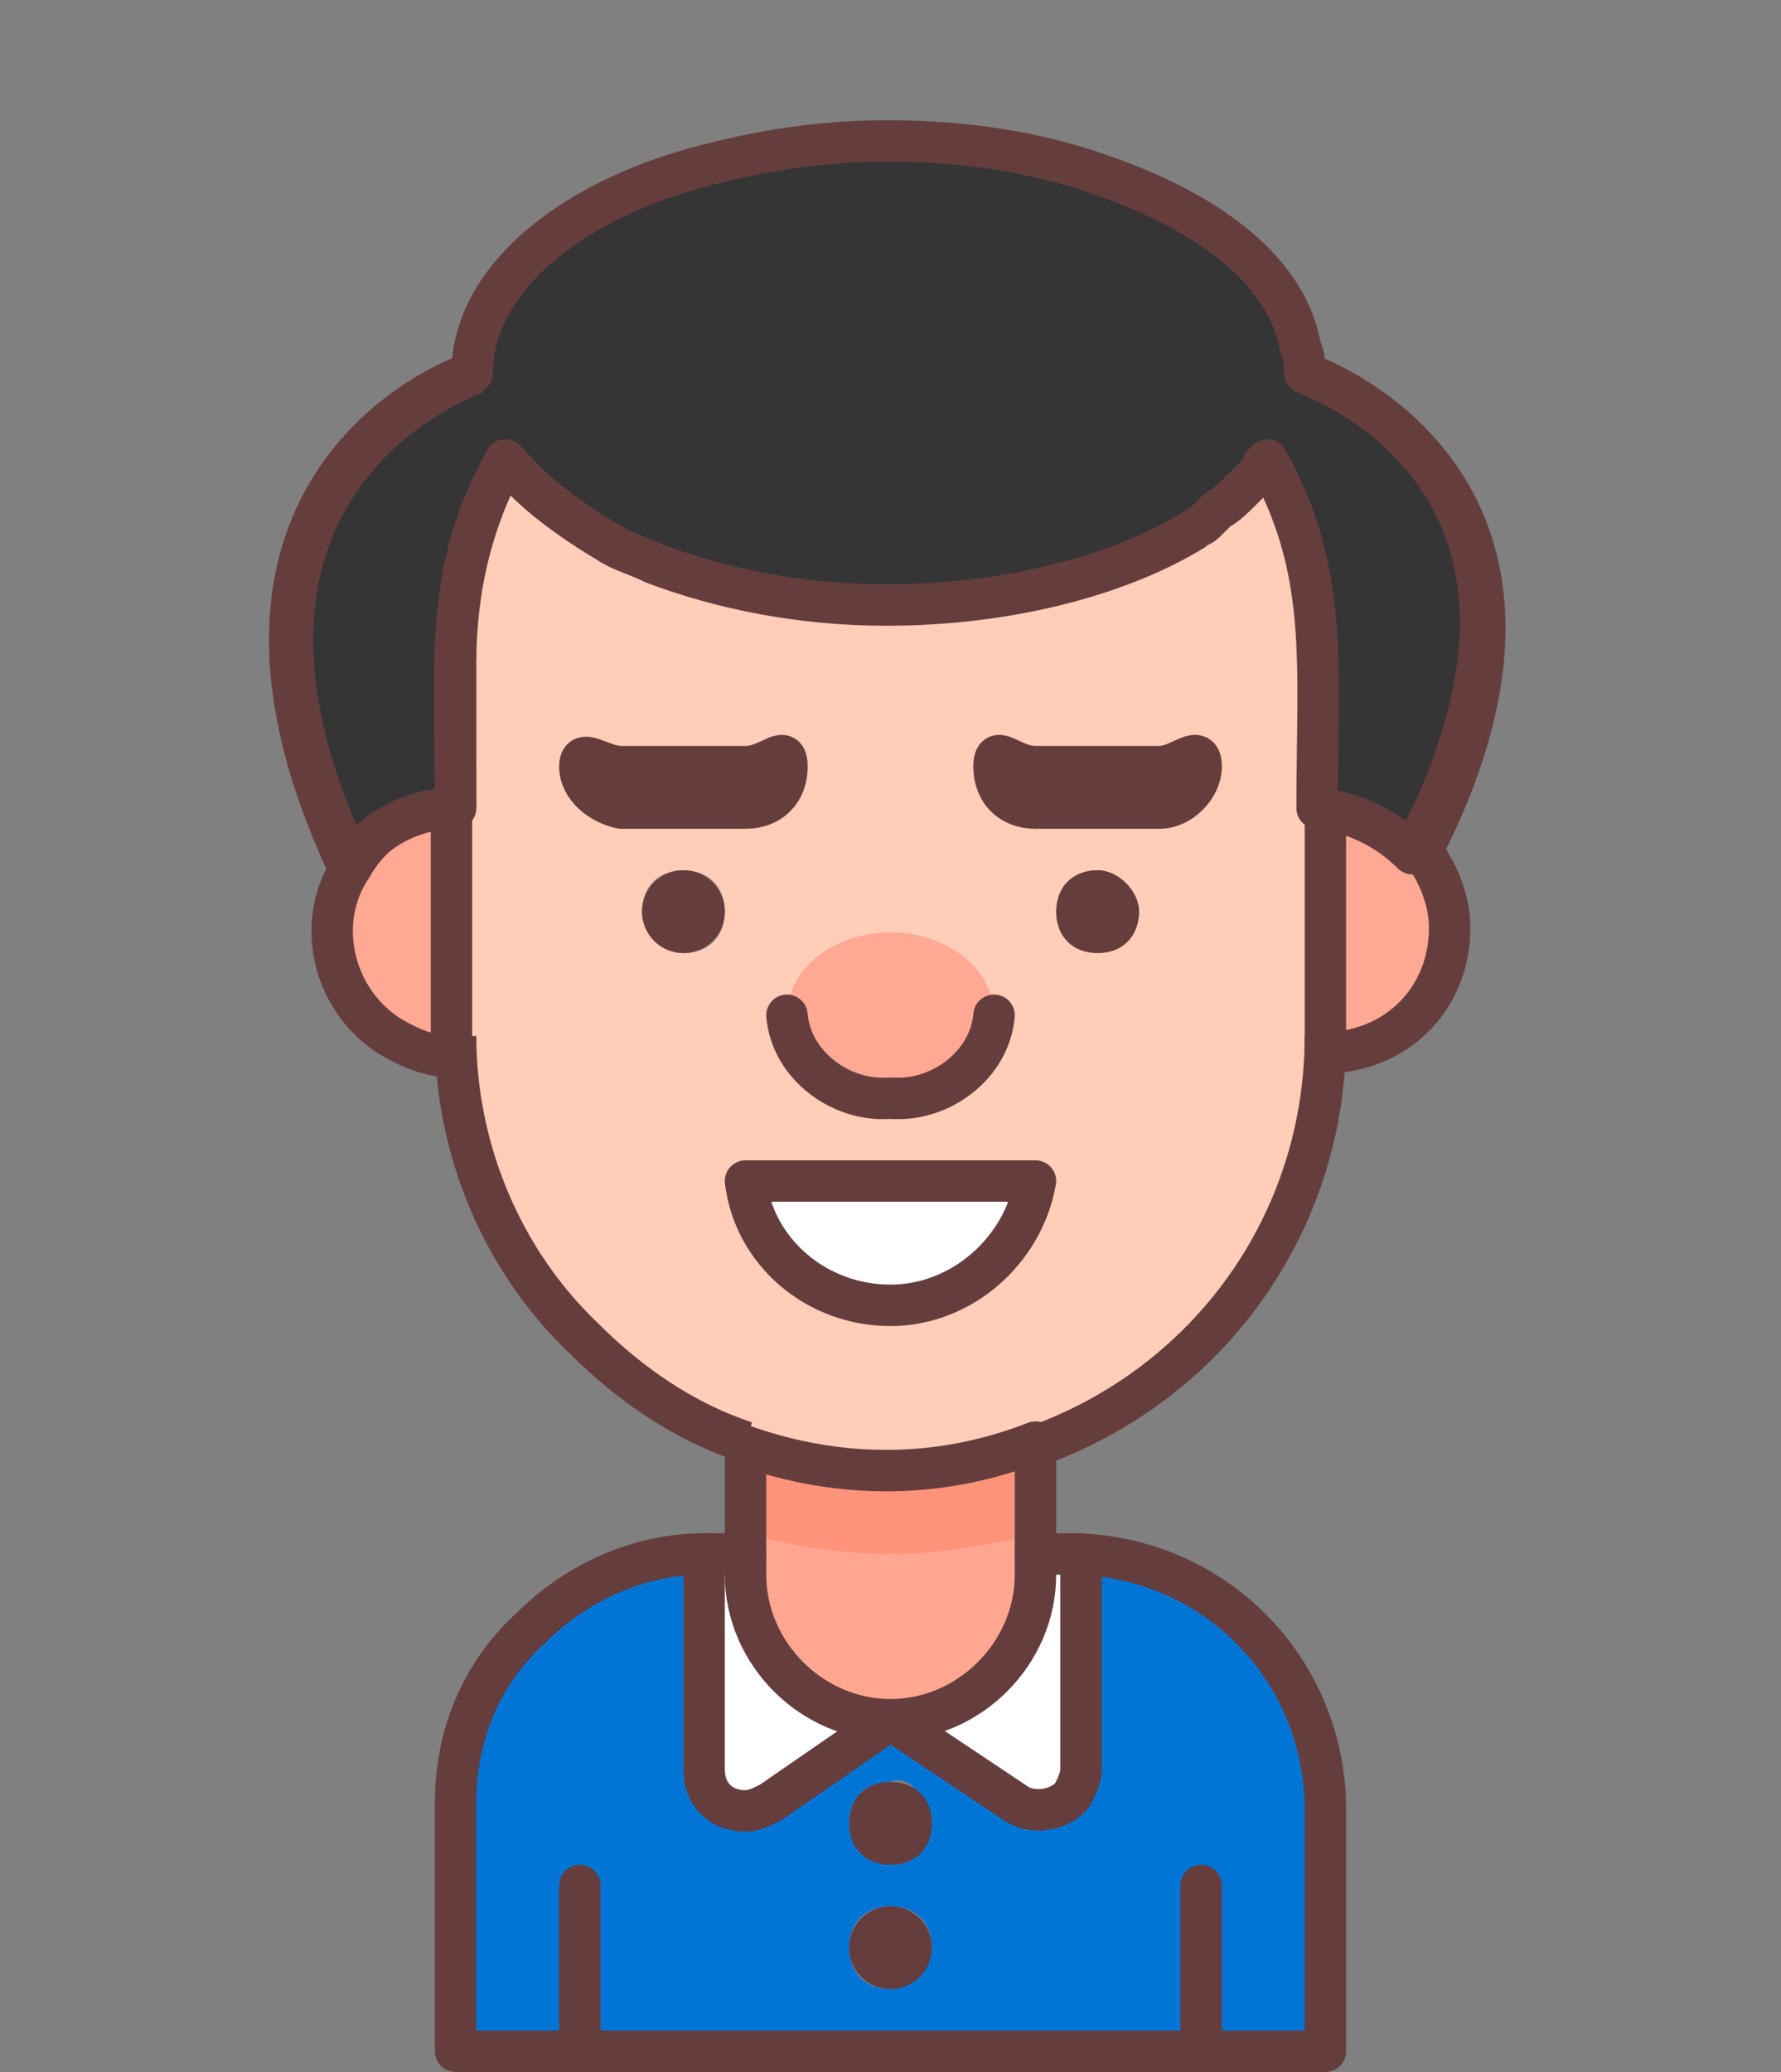 <?xml version="1.0" encoding="utf-8"?>
<!-- Generator: Adobe Illustrator 27.9.1, SVG Export Plug-In . SVG Version: 6.00 Build 0)  -->
<svg version="1.1" id="圖層_1" xmlns="http://www.w3.org/2000/svg" xmlns:xlink="http://www.w3.org/1999/xlink" x="0px" y="0px"
	 viewBox="0 0 43 50" style="enable-background:new 0 0 43 50;" xml:space="preserve">
<rect x="0" y="0" width="43" height="50" fill="#808080" stroke="none"/>
<style type="text/css">
	.st0{fill:none;}
	.st1{fill:#FFA894;}
	.st2{fill:#FFCDB8;}
	.st3{fill:#4F4F4F;}
	.st4{fill:#663D3D;}
	.st5{fill:#FFFFFF;}
	.st6{fill:#0075D6;}
	.st7{fill:#FFA691;}
	.st8{fill:#FF9379;}
	.st9{fill:none;stroke:#663D3D;stroke-miterlimit:10;}
	.st10{fill:none;stroke:#663D3D;stroke-linecap:round;stroke-linejoin:round;}
	.st11{fill:#353535;stroke:#663D3D;stroke-linecap:round;stroke-linejoin:round;}
</style>
<rect class="st0" width="43" height="50"/>
<path class="st1" d="M35,22.5c0,1.7-1.3,3-3,3v-6C33.7,19.5,35,20.8,35,22.5z"/>
<path class="st2" d="M30.7,10.9c-3.5,4.8-14.9,4.8-18.3,0c-1.5,2.7-1.3,4.9-1.3,7.6V25c0,5.8,4.7,10.5,10.5,10.5
	c5.8,0,10.5-4.7,10.5-10.5v-9C32,14.2,31.5,12.4,30.7,10.9z M14,18.5c0-0.5,0.5,0,1,0h3c0.6,0,1-0.6,1,0s-0.4,1-1,1h-3
	C14.5,19.4,14,19,14,18.5z M15.5,22c0-0.6,0.4-1,1-1c0.6,0,1,0.4,1,1s-0.4,1-1,1C16,23,15.5,22.5,15.5,22z M21.5,31.5
	c-1.7,0-3.2-1.3-3.5-3h6.9C24.7,30.2,23.3,31.5,21.5,31.5L21.5,31.5z M25.8,22.7c-0.4-0.4-0.4-1,0-1.4c0.2-0.2,0.4-0.3,0.7-0.3
	c0.5,0,1,0.5,1,1c0,0.6-0.5,1-1,0.9C26.2,22.9,26,22.8,25.8,22.7L25.8,22.7z M28,19.5h-3c-0.6,0-1-0.4-1-1s0.4,0,1,0h3
	c0.6,0,1-0.6,1,0S28.6,19.5,28,19.5z"/>
<ellipse class="st1" cx="21.5" cy="24.5" rx="2.5" ry="2"/>
<path class="st3" d="M28,18.5c0.6,0,1-0.6,1,0s-0.4,1-1,1h-3c-0.6,0-1-0.4-1-1s0.4,0,1,0H28z"/>
<path class="st4" d="M26.5,21c0.5,0,1,0.5,1,1c0,0.6-0.4,1-1,1s-1-0.4-1-1S25.9,21,26.5,21z"/>
<path class="st5" d="M18,28.5h6.9c-0.3,1.9-2,3.2-3.9,3C19.4,31.2,18.2,30,18,28.5z"/>
<path class="st6" d="M26,37.5v5.2c0,0.6-0.4,1-1,1c-0.2,0-0.4-0.1-0.6-0.2l-1.8-1.2l-1.2-0.8c-1.9,0-3.5-1.5-3.5-3.5v-0.5
	c-1.9-0.2-3.8,0.5-5.2,1.8c-1.1,1.1-1.8,2.6-1.8,4.2v6h21v-6c0.1-3.2-2.4-5.9-5.6-6L26,37.5L26,37.5z M22.1,43.2
	c0.4,0.3,0.5,1,0.2,1.4c0,0,0,0,0,0l0,0c-0.2,0.3-0.5,0.4-0.8,0.4c-0.5,0-1-0.5-1-1c0-0.6,0.4-1,1-1C21.7,42.9,22,43,22.1,43.2
	L22.1,43.2z M21.5,48c-0.6,0-1-0.4-1-1s0.4-1,1-1s1,0.4,1,1C22.5,47.5,22,48,21.5,48z"/>
<path class="st5" d="M21.5,41.5l-3,2c-0.4,0.3-1,0.2-1.3-0.2C17,43.1,17,42.9,17,42.7v-5.1h1v0.5C18.1,39.9,19.6,41.4,21.5,41.5z"/>
<path class="st5" d="M26,37.5v5.1c0,0.5-0.3,1-0.9,1c0,0,0,0,0,0l0,0c-0.2,0-0.4,0-0.6-0.2l-3-2c1.9,0,3.5-1.6,3.5-3.5v-0.5L26,37.5
	L26,37.5z"/>
<path class="st7" d="M25,34.8V38c0,1.9-1.6,3.5-3.5,3.5S18,39.9,18,38v-3.1C20.3,35.7,22.7,35.7,25,34.8z"/>
<path class="st8" d="M18,34.8V37c1.1,0.3,2.3,0.5,3.5,0.5c1.2,0,2.4-0.2,3.5-0.5v-2.1C22.7,35.7,20.3,35.7,18,34.8z"/>
<path class="st4" d="M22.5,44c0,0.6-0.4,1-1,1s-1-0.4-1-1s0.4-1,1-1S22.5,43.4,22.5,44z"/>
<circle class="st4" cx="21.5" cy="47" r="1"/>
<path class="st3" d="M18,18.5c0.6,0,1-0.6,1,0s-0.4,1-1,1h-3c-0.6,0-1-0.4-1-1s0.4,0,1,0H18z"/>
<circle class="st4" cx="16.5" cy="22" r="1"/>
<path class="st1" d="M11,19.5v6c-1.7,0-3-1.3-3-3C8,20.8,9.4,19.5,11,19.5z"/>
<path class="st9" d="M11,19.5V16c0-1.8,0.4-3.5,1.3-5.1"/>
<path class="st9" d="M18,34.8c-1.5-0.5-2.8-1.4-3.9-2.5c-2-1.9-3.1-4.6-3.1-7.3"/>
<path class="st9" d="M32,25c0,4.5-2.8,8.4-7,9.9"/>
<path class="st9" d="M30.7,10.9c0.9,1.6,1.4,3.3,1.3,5.1v3.5"/>
<path class="st10" d="M25,37.5h1c3.3,0.1,5.9,2.7,6,6v6H11v-6c0-1.6,0.6-3.1,1.8-4.2c1.1-1.1,2.6-1.8,4.2-1.8h1"/>
<path class="st10" d="M25,34.8V38c0,1.9-1.6,3.5-3.5,3.5S18,39.9,18,38v-3.1C20.3,35.7,22.7,35.7,25,34.8z"/>
<path class="st9" d="M34.3,20.5c0.4,0.5,0.7,1.2,0.7,1.9c0,1.7-1.3,3-3,3v-6C32.9,19.5,33.7,19.9,34.3,20.5z"/>
<path class="st9" d="M8.5,20.9C7.6,22.2,8,24.1,9.4,25c0,0,0,0,0,0l0,0c0.5,0.3,1,0.5,1.5,0.5v-6C9.9,19.5,9,20,8.5,20.9z"/>
<line class="st10" x1="14" y1="45.5" x2="14" y2="49.5"/>
<line class="st10" x1="29" y1="45.5" x2="29" y2="49.5"/>
<path class="st10" d="M18,28.5c0.2,1.7,1.7,3,3.5,3c1.7,0,3.2-1.3,3.5-3H18z"/>
<path class="st10" d="M14,18.5c0-0.5,0.5,0,1,0h3c0.6,0,1-0.6,1,0s-0.4,1-1,1h-3C14.5,19.4,14,19,14,18.5z"/>
<path class="st10" d="M29,18.5c0,0.5-0.5,1-1,1h-3c-0.6,0-1-0.4-1-1s0.4,0,1,0h3C28.5,18.5,29,17.9,29,18.5z"/>
<path class="st11" d="M31.5,9c0-0.2,0-0.4-0.1-0.6c0,0,0,0,0,0c-0.3-1.8-2.1-3.2-4.6-4.1c-1.6-0.6-3.4-0.9-5.4-0.9
	c-1.4,0-2.8,0.2-4,0.5c-3.5,0.8-6,2.8-6,5.1c-0.4,0.1-7.3,2.7-3,11.9C9,20,10,19.5,11,19.5c0-3.6-0.3-5.7,1.2-8.4c0,0,0,0.1,0.1,0.1
	c0.6,0.7,1.4,1.3,2.4,1.9c0,0,0,0,0,0c0.3,0.2,0.7,0.3,1.1,0.5c0,0,0,0,0,0c1.6,0.6,3.5,1,5.6,1c2.9,0,5.6-0.7,7.4-1.8
	c0.1-0.1,0.2-0.1,0.3-0.2c0.1-0.1,0.2-0.2,0.3-0.3c0.2-0.1,0.4-0.3,0.5-0.4c0.1-0.1,0.1-0.1,0.2-0.2c0.2-0.2,0.3-0.3,0.4-0.5
	c0,0,0.1-0.1,0.1-0.1c0,0,0,0,0,0c1.5,2.7,1.2,4.9,1.2,8.4c0.9,0.1,1.7,0.5,2.3,1.1C38.9,11.6,31.7,9.1,31.5,9z"/>
<path class="st9" d="M11.5,9c0,0-7.5,2.5-3,11.9V21"/>
<path class="st9" d="M31.5,9c0,0,7.5,2.5,2.8,11.6"/>
<path class="st10" d="M17,37.5v5.2c0,0.6,0.4,1,1,1c0.2,0,0.4-0.1,0.6-0.2l2.9-2l1.2,0.8l1.8,1.2c0.4,0.3,1.1,0.2,1.4-0.2
	c0.1-0.2,0.2-0.4,0.2-0.6v-5.2"/>
<path class="st10" d="M24,24.5c-0.1,1.2-1.3,2.1-2.5,2c-1.2,0.1-2.4-0.8-2.5-2"/>
</svg>
